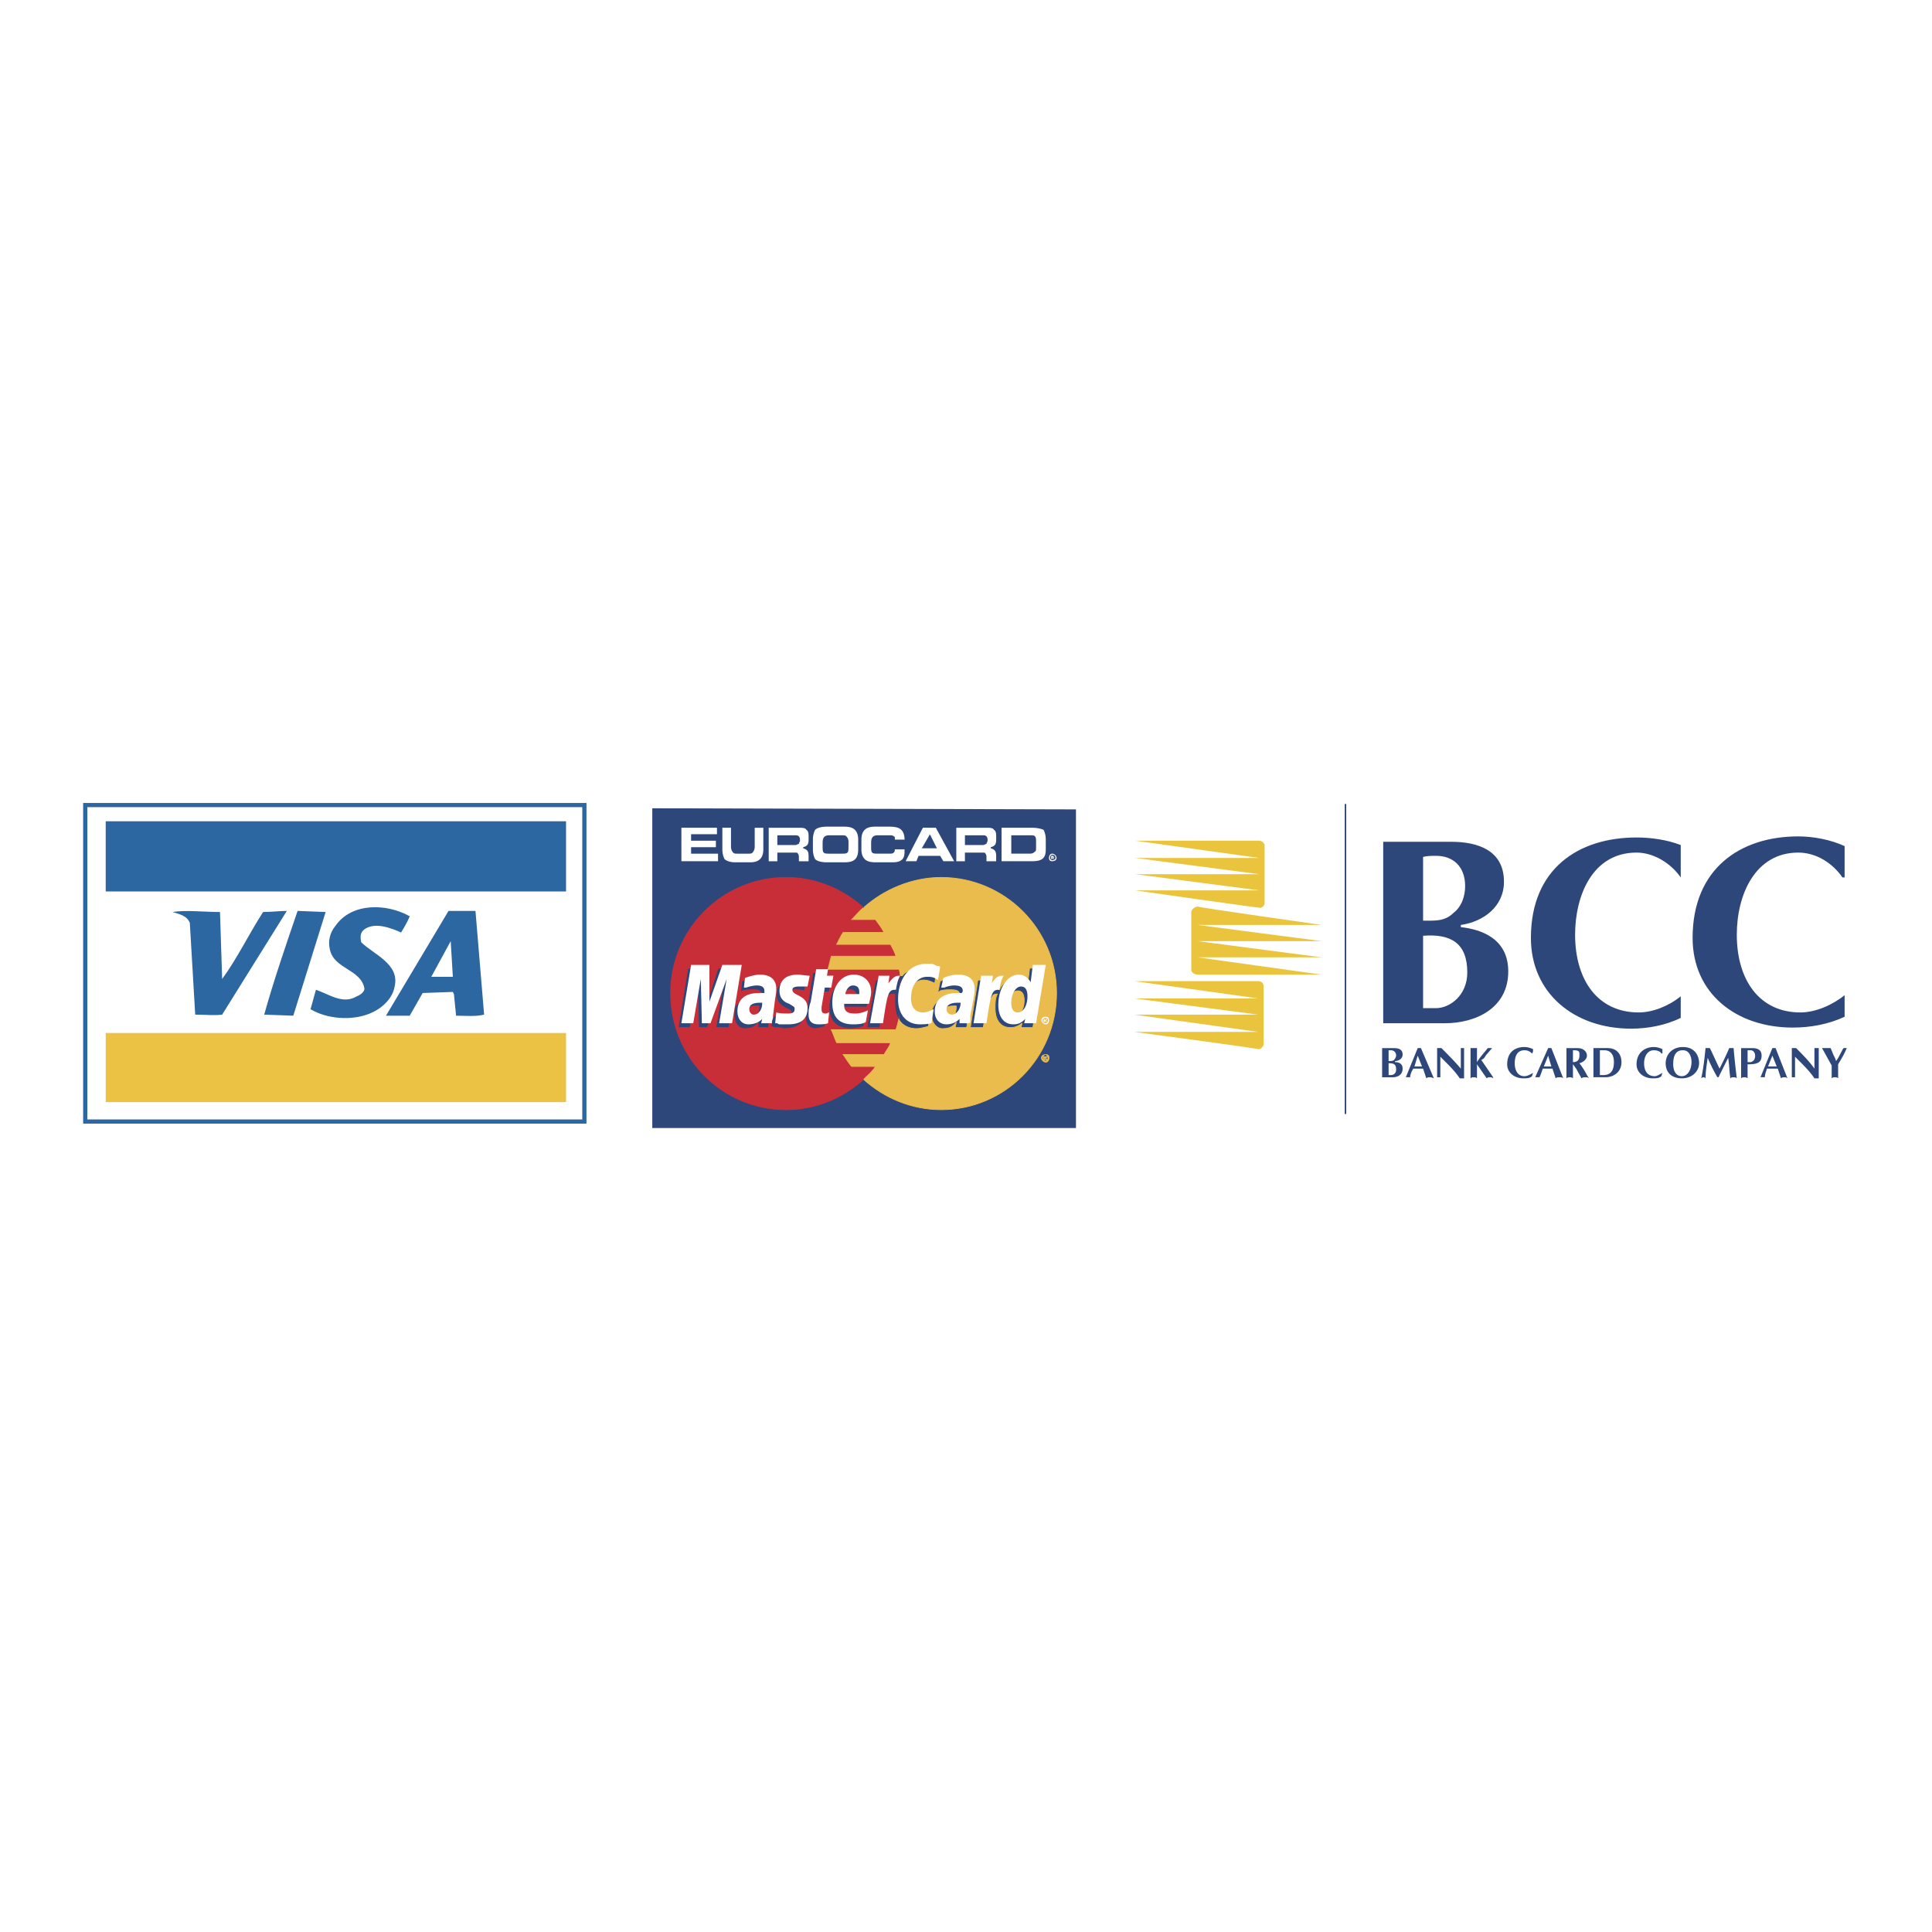 <svg xmlns="http://www.w3.org/2000/svg" width="2500" height="2500" viewBox="0 0 192.756 192.756"><path fill-rule="evenodd" clip-rule="evenodd" fill="#fff" d="M0 0h192.756v192.756H0V0z"/><path d="M113.156 97.887h12.369c.432 0 .539.324.539.432v5.928c0 .107-.215.43-.539.43-.215-.107-12.369-1.725-12.369-1.725h12.369l-12.369-1.723h12.369l-12.369-1.617h12.369l-12.369-1.725zM131.871 97.24h-12.369c-.43 0-.645-.322-.645-.432v-5.819c0-.215.322-.539.645-.539.217.108 12.369 1.832 12.369 1.832h-12.369l12.369 1.617h-12.369l12.369 1.617h-12.369l12.369 1.724z" fill-rule="evenodd" clip-rule="evenodd" fill="#ebc43d"/><path fill="none" stroke="#2d477b" stroke-width=".148" stroke-miterlimit="2.613" d="M134.238 80.213v30.93"/><path d="M138.541 104.783h.215c.322 0 .537.217.537.539 0 .107-.107.324-.215.432s-.322.107-.537.107v-1.078zm-.646 2.696h1.076c.43 0 .969-.217.969-.863 0-.537-.432-.646-.754-.646v-.107c.322 0 .754-.215.754-.646 0-.539-.432-.646-.861-.646h-1.184v2.908zm.646-1.401c.537 0 .752.107.752.646 0 .322-.215.537-.537.537h-.215v-1.183zM141.121 106.4l.324-1.078.43 1.078h-.754zm.861.215l.322.971c.107-.107.215-.107.322-.107s.215 0 .432.107l-1.291-3.018h-.322l-1.184 2.91h.43c0-.217.107-.539.322-.863h.969zM143.381 104.568h.43c.645.646 1.291 1.293 1.936 2.047v-2.047h.324v3.018h-.432c-.43-.646-.967-1.186-1.398-1.617l-.537-.539v2.049h-.322v-2.911h-.001zM146.715 104.568h.644v1.4c.324-.539.754-.969 1.076-1.4h.43l-.645.754a.836.836 0 0 1-.43.432l1.182 1.725v.107c-.107-.107-.215-.107-.322-.107s-.215 0-.322.107l-.969-1.4v1.4c-.107-.107-.215-.107-.322-.107s-.215 0-.322.107v-3.018zM152.953 107.047l-.107.324c-.215.215-.537.215-.861.215-.859 0-1.613-.539-1.613-1.4 0-1.186.754-1.725 1.721-1.725.324 0 .646.107.861.215 0 .217 0 .324-.107.432-.215-.215-.43-.324-.754-.324-.752 0-.967.646-.967 1.295 0 .754.322 1.293.967 1.293.323-.001.645-.218.86-.325zM154.029 106.4l.43-1.078.322 1.078h-.752zm.86.215l.322.971c.107-.107.217-.107.324-.107.215 0 .322 0 .43.107l-1.184-3.018h-.322l-1.291 2.91h.43c.107-.217.215-.539.324-.863h.967zM156.934 104.783c.322 0 .645 0 .645.324v.215c0 .432-.215.646-.645.646v-1.185zm-.647 2.803c.107-.107.215-.107.322-.107s.217 0 .324.107v-1.4c.107.107.215.322.322.43l.537.971c.107-.107.215-.107.322-.107.215 0 .322 0 .432.107l-.217-.324a7.27 7.27 0 0 0-.752-1.184c.43-.109.752-.432.752-.756 0-.322-.215-.539-.43-.646s-.43-.107-.645-.107h-.969v3.016h.002zM159.621 104.783h.432c.537 0 .967.324.967 1.186 0 .971-.43 1.293-1.076 1.293h-.322v-2.479h-.001zm-.644-.215v2.91h1.184c.859 0 1.613-.539 1.613-1.51 0-.754-.432-1.4-1.398-1.4h-1.399zM165.859 107.047l-.107.324c-.215.215-.537.215-.859.215-.861 0-1.613-.539-1.613-1.4 0-1.186.859-1.725 1.721-1.725.322 0 .645.107.859.215v.432h-.107c-.107-.215-.43-.324-.752-.324-.646 0-.969.646-.969 1.295 0 .754.322 1.293 1.076 1.293.214-.001.537-.218.751-.325zM167.904 104.783c.645 0 .859.646.859 1.186 0 .646-.322 1.402-.969 1.402-.645 0-.859-.646-.859-1.186.001-.97.323-1.402.969-1.402zm1.614 1.295c0-.756-.432-1.617-1.613-1.617-1.076 0-1.721.754-1.721 1.617 0 .969.645 1.508 1.611 1.508 1.076 0 1.723-.754 1.723-1.508zM172.527 104.568h.432c.107 1.186.215 2.156.322 3.018-.107-.107-.215-.107-.322-.107s-.215 0-.322.107c-.109-.754-.109-1.4-.217-2.047l-.967 1.939h-.107a16.472 16.472 0 0 1-.969-1.939c-.107.754-.215 1.4-.215 2.047-.107-.107-.107-.107-.215-.107 0 0-.107 0-.215.107.215-.971.322-1.939.43-3.018h.43c.324.646.646 1.4.969 2.047.322-.646.644-1.293.966-2.047zM174.357 104.783h.322c.215 0 .43.217.43.539 0 .324-.107.539-.43.646h-.322v-1.185zm0 1.403c.859 0 1.398-.107 1.398-.863 0-.539-.324-.754-.969-.754h-1.076v3.018c.107-.107.215-.107.322-.107.109 0 .217 0 .324.107v-1.401h.001zM176.4 106.4l.43-1.078.432 1.078h-.862zm.969.215l.322.971c.107-.107.215-.107.322-.107s.215 0 .322.107l-1.184-3.018h-.322l-1.182 2.91h.43c0-.217.107-.539.215-.863h1.077zM178.768 104.568h.43c.645.646 1.291 1.293 1.828 2.047v-2.047h.43v3.018h-.43c-.43-.646-.969-1.186-1.398-1.617l-.537-.539v2.049h-.322v-2.911h-.001zM182.746 106.293c-.322-.539-.645-1.186-.967-1.725h.86c.107.215.215.539.322.754.107.217.215.432.215.539.215-.215.539-.969.754-1.293h.322c-.215.539-.537 1.078-.861 1.617v1.4c-.107-.107-.215-.107-.322-.107s-.215 0-.322.107v-1.292h-.001z" fill-rule="evenodd" clip-rule="evenodd" fill="#2d477b"/><path d="M113.264 83.877h12.369c.324 0 .539.324.539.431v5.819c0 .216-.322.539-.539.431-.322 0-12.369-1.724-12.369-1.724h12.369l-12.369-1.616h12.369l-12.369-1.617h12.369l-12.369-1.724z" fill-rule="evenodd" clip-rule="evenodd" fill="#ebc43d"/><path d="M141.982 85.494c.43-.108.859-.108 1.291-.108 1.721 0 2.904 1.078 2.904 3.018 0 .97-.324 2.047-1.184 2.694-.861.862-1.936.754-3.012.754v-6.358h.001zm-3.98 16.596h6.131c3.119 0 6.346-1.508 6.346-5.172 0-3.342-2.795-4.204-4.732-4.419v-.216c2.26-.323 4.303-1.832 4.303-4.311 0-3.125-2.582-3.987-5.27-3.987h-6.777v18.105h-.001zm3.98-8.729c2.797-.216 4.41.754 4.41 3.665 0 2.262-1.721 3.557-3.119 3.557h-1.291v-7.222zM163.494 101.012c-4.088 0-6.346-3.232-6.346-7.759 0-3.88 1.721-8.19 6.131-8.19 1.721 0 3.441 1.078 4.408 2.479v-3.233c-1.396-.539-3.012-.754-4.408-.754-5.809 0-10.541 3.125-10.541 10.022 0 5.496 4.303 9.053 10.002 9.053 1.613 0 3.443-.324 4.947-1.078v-2.154c-1.181.967-2.794 1.614-4.193 1.614zM179.627 101.012c-4.086 0-6.346-3.232-6.346-7.759 0-3.988 1.828-8.19 6.131-8.19 1.828 0 3.441 1.078 4.41 2.479h.215v-3.125c-1.398-.647-3.119-.97-4.625-.97-5.809 0-10.541 3.233-10.541 10.13 0 5.496 4.303 8.945 10.004 8.945 1.721 0 3.549-.324 5.162-1.078v-2.156c-1.183.97-2.904 1.724-4.41 1.724z" fill-rule="evenodd" clip-rule="evenodd" fill="#2d477b"/><path fill-rule="evenodd" clip-rule="evenodd" fill="#fff" stroke="#2d67a1" stroke-width=".418" stroke-miterlimit="2.613" d="M8.504 111.896h49.799V80.321H8.504v31.575z"/><path fill-rule="evenodd" clip-rule="evenodd" fill="#2d67a1" d="M10.547 81.937h45.927v7.005H10.547v-7.005zM40.879 91.421c-.215.539-.538 1.078-.861 1.616-.968-.431-2.581-1.078-3.657-.323-.43.323-.43.754-.323 1.293 1.183 1.186 3.872 2.155 3.334 4.418-.215 1.293-1.398 2.264-2.474 2.693-1.828.756-4.302.539-5.916-.43l.538-1.939c1.291.43 2.688 1.508 4.087.646.323-.109.753-.432.753-.756-.323-1.939-3.012-1.939-3.442-3.879-.215-.862 0-1.724.538-2.371 1.615-2.369 5.164-2.262 7.423-.968zM48.3 101.229c-.861.215-1.829.107-2.797.107l-.215-2.156-.107-.215-3.012.107-1.291 2.264h-2.367l6.238-10.454h2.689l.862 10.347zM22.164 101.229c-.753.107-1.721 0-2.688 0l-.538-9.161c-.323-.754-1.076-.862-1.721-1.078 1.291-.215 3.119 0 4.732 0l.215 6.682c1.506-2.048 2.689-4.527 4.087-6.682.86 0 1.613-.108 2.366-.108l-6.453 10.347zM29.262 101.336l-2.903-.107c.967-3.449 2.15-6.898 3.334-10.347l2.796.108-3.227 10.346z"/><path fill-rule="evenodd" clip-rule="evenodd" fill="#fff" d="M43.03 97.455l1.936-3.556.215 3.556H43.03z"/><path d="M56.474 103.061v6.896H10.547v-6.896h45.927z" fill-rule="evenodd" clip-rule="evenodd" fill="#ecc244"/><path fill-rule="evenodd" clip-rule="evenodd" fill="#2d477b" d="M107.35 112.543V80.752l-42.271-.108v31.899h42.271z"/><path d="M86.16 107.693c2.044 1.832 4.733 3.018 7.745 3.018 6.346 0 11.508-5.172 11.508-11.639 0-6.358-5.162-11.531-11.508-11.531-2.904 0-5.701 1.186-7.745 3.018-2.258 2.048-3.764 5.173-3.764 8.514 0 3.448 1.505 6.466 3.764 8.62z" fill-rule="evenodd" clip-rule="evenodd" fill="#eabc4d"/><path d="M86.16 107.693c2.044 1.832 4.733 3.018 7.745 3.018 6.346 0 11.508-5.172 11.508-11.639 0-6.358-5.162-11.531-11.508-11.531-2.904 0-5.701 1.186-7.745 3.018-2.258 2.048-3.764 5.173-3.764 8.514 0 3.448 1.505 6.466 3.764 8.62" fill="none" stroke="#eabc4d" stroke-width=".075" stroke-miterlimit="2.613"/><path d="M103.906 105.539c0-.217.217-.324.432-.324s.322.107.322.324c0 .215-.107.43-.322.43s-.432-.215-.432-.43zm.432.322c.107 0 .215-.107.215-.322 0-.109-.107-.324-.215-.324-.215 0-.324.215-.324.324 0 .215.109.322.324.322zm-.108-.107h-.107v-.324h.322c0 .109 0 .109-.107.109l.107.215h-.107v-.215h-.107v.215h-.001zm0-.215h.107v-.109h-.107v.109z" fill-rule="evenodd" clip-rule="evenodd" fill="#eabc4d"/><path d="M103.906 105.539c0-.217.217-.324.432-.324s.322.107.322.324c0 .215-.107.43-.322.43s-.432-.215-.432-.43zm.432.322c.107 0 .215-.107.215-.322 0-.109-.107-.324-.215-.324-.215 0-.324.215-.324.324 0 .215.109.322.324.322zm-.108-.107h-.107v-.324h.322l-.107.109.107.215h-.107v-.215h-.107v.215h-.001zm0-.215h.107v-.109h-.107v.109z" fill="none" stroke="#eabc4d" stroke-width=".075" stroke-miterlimit="2.613"/><path d="M86.16 107.693c-2.258-2.154-3.764-5.172-3.764-8.621 0-3.341 1.506-6.466 3.764-8.514v17.135z" fill-rule="evenodd" clip-rule="evenodd" fill="#eabc4d"/><path d="M86.16 107.693c-2.258-2.154-3.764-5.172-3.764-8.621 0-3.341 1.506-6.466 3.764-8.514" fill="none" stroke="#eabc4d" stroke-width=".025" stroke-miterlimit="2.613"/><path d="M89.925 97.887c-.108-.432-.108-.861-.215-1.186h-7.099l.322-1.293h6.454c-.108-.431-.323-.754-.538-1.186h-5.378c.215-.431.43-.862.646-1.186h4.087c-.215-.431-.538-.862-.86-1.293h-2.366c.43-.431.753-.862 1.183-1.186-2.043-1.832-4.732-3.018-7.744-3.018-6.346 0-11.509 5.173-11.509 11.531 0 6.467 5.163 11.639 11.509 11.639 3.011 0 5.701-1.186 7.744-3.018.431-.432.861-.754 1.184-1.293h-2.366c-.323-.322-.538-.754-.86-1.186h4.087c.215-.432.538-.754.646-1.186h-5.378c-.215-.432-.323-.861-.538-1.293h6.454c.107-.322.215-.754.322-1.186s.107-.754.215-1.186v-1.293l-.002-1.181z" fill-rule="evenodd" clip-rule="evenodd" fill="#c82e37"/><path d="M86.16 107.693c.431-.432.861-.754 1.184-1.293h-2.366c-.323-.322-.538-.754-.86-1.186h4.087c.215-.432.538-.754.646-1.186h-5.378c-.215-.432-.323-.861-.538-1.293h6.454c.107-.322.215-.754.322-1.186s.107-.754.215-1.186V99.07v-1.186c-.108-.432-.108-.861-.215-1.186h-7.099l.322-1.293h6.454c-.108-.431-.323-.754-.538-1.186h-5.378c.215-.431.43-.862.646-1.186h4.087c-.215-.431-.538-.862-.86-1.293h-2.366c.43-.431.753-.862 1.183-1.186" fill="none" stroke="#eabc4d" stroke-width=".075" stroke-miterlimit="2.613"/><path d="M86.16 90.559c-2.043-1.832-4.732-3.018-7.744-3.018-6.346 0-11.509 5.173-11.509 11.531 0 6.467 5.163 11.639 11.509 11.639 3.011 0 5.701-1.186 7.744-3.018" fill="none" stroke="#c82e37" stroke-width=".075" stroke-miterlimit="2.613"/><path d="M104.66 85.601c0-.215.107-.431.322-.431s.43.215.43.431-.215.324-.43.324-.322-.108-.322-.324zm.322.216c.215 0 .322-.108.322-.216 0-.215-.107-.323-.322-.323-.107 0-.215.108-.215.323.001.108.108.216.215.216zm0-.108h-.107v-.323h.214c0 .108.107.108.107.108l-.107.107.107.108h-.107l-.107-.108v.108zm0-.108l.107-.107h-.107v.107zM68.951 85.17v-.647h2.474v-.646h-2.474v-.647h2.581v-.646h-3.549v3.341h3.657v-.755h-2.689zM75.297 82.584v1.939a.822.822 0 0 1-.215.539c-.107.108-.215.108-.43.108h-1.076c-.215 0-.322 0-.43-.108a.822.822 0 0 1-.215-.539v-1.939h-.861v2.155c0 .431.108.754.215.97.215.216.646.324 1.076.324h1.506c.86 0 1.291-.432 1.291-1.293v-2.155h-.861v-.001zM89.279 84.739c0 .108 0 .215-.107.323-.108.108-.215.108-.538.108h-1.076c-.215 0-.43 0-.538-.108s-.107-.323-.107-.646v-.324c0-.431.107-.754.645-.754h1.184c.215 0 .322 0 .43.107.107 0 .107.108.107.216v.107h.968c0-.431-.108-.754-.323-.97-.215-.215-.538-.323-1.291-.323h-1.291c-.538 0-.86.108-1.076.323-.215.216-.323.539-.323.97v.97c0 .431.107.754.323.97.215.216.538.324 1.076.324h1.721c1.076 0 1.184-.539 1.184-1.078v-.215h-.968zM104.123 82.799c-.217-.107-.646-.215-1.184-.215h-3.012v3.341h3.012c1.074 0 1.398-.324 1.398-1.186v-.97a2.153 2.153 0 0 0-.214-.97zm-.754 1.724c0 .216 0 .431-.107.431-.107.108-.215.216-.537.216h-1.83v-1.832h1.83c.322 0 .43 0 .537.107.107.108.107.323.107.539v.539zM80.137 84.523c.43-.107.537-.323.537-.754v-.215c0-.323 0-.646-.215-.754-.107-.215-.43-.215-.753-.215h-3.012v3.341h.861v-.862h1.721c.215 0 .322 0 .322.108.107.107.107.215.107.431v.324h.968v-.539c0-.539-.215-.646-.537-.754v-.111h.001zm-.323-.646c0 .108-.108.215-.108.324-.107 0-.215.107-.322.107h-1.829v-.97h1.721c.215 0 .322 0 .43.107 0 0 .108.108.108.323v.109zM85.3 82.799c-.215-.215-.538-.323-1.076-.323h-1.721c-.538 0-.968.108-1.184.323a2.165 2.165 0 0 0-.215.97v.97c0 .431.107.754.215.97.215.216.646.324 1.184.324h1.721c.86 0 1.398-.216 1.398-1.293v-.97c0-.432-.107-.755-.322-.971zm-.646 1.617c0 .323 0 .539-.107.646-.108.108-.323.108-.538.108h-1.291c-.215 0-.43 0-.538-.108-.107-.108-.107-.323-.107-.646v-.324c0-.431.107-.754.646-.754h1.291c.215 0 .322 0 .43.107.215.216.215.431.215.646v.325h-.001zM93.367 82.584h-1.291l-1.721 3.341h1.075l.215-.539h2.151l.323.539h1.075l-1.827-3.341zm.107 2.047h-1.506l.753-1.293v-.108l.107.108.646 1.293zM98.852 84.523c.43-.107.537-.323.537-.754v-.215c0-.323 0-.646-.215-.754-.107-.215-.43-.215-.752-.215H95.41v3.341h.86v-.862h1.722c.215 0 .322 0 .322.108.107.107.107.215.107.431v.324h.967v-.539c0-.539-.215-.646-.537-.754v-.111h.001zm-.323-.646c0 .108-.107.215-.107.324-.107 0-.215.107-.322.107h-1.829v-.97h1.722c.215 0 .322 0 .43.107 0 0 .107.108.107.323v.109h-.001zM103.906 101.766c0-.215.217-.322.432-.322s.322.107.322.322c0 .217-.107.432-.322.432s-.432-.216-.432-.432zm.432.324c.107 0 .215-.107.215-.324a.231.231 0 0 0-.215-.215c-.215 0-.324.107-.324.215 0 .216.109.324.324.324zm-.108-.108h-.107v-.324h.322v.107h-.107l.107.217h-.107v-.107h-.107v.107h-.001zm0-.216h.107v-.107h-.107v.107z" fill-rule="evenodd" clip-rule="evenodd" fill="#fff"/><path d="M82.288 102.414c-.43.107-.646.215-.968.215-.538 0-.968-.432-.968-1.078v-.432l.107-.43.107-.432.538-3.232h1.183l-.108.754h.753l-.215 1.186h-.753l-.323 1.939v.215c0 .217.108.324.43.324h.323l-.106.971z" fill-rule="evenodd" clip-rule="evenodd" fill="#2d477b"/><path d="M82.288 102.414c-.43.107-.646.215-.968.215-.538 0-.968-.432-.968-1.078v-.432l.107-.43.107-.432.538-3.232h1.183l-.108.754h.753l-.215 1.186h-.753l-.323 1.939v.215c0 .217.108.324.43.324h.323l-.106.971z" fill="none" stroke="#c82e37" stroke-width=".075" stroke-miterlimit="2.613"/><path d="M86.16 102.414c-.43.107-.86.215-1.29.215-1.398 0-2.151-.754-2.151-2.156 0-1.615.968-2.908 2.151-2.908 1.075 0 1.721.754 1.721 1.832 0 .322 0 .646-.107 1.076h-2.582v.217c0 .539.43.861 1.183.861.43 0 .753-.107 1.291-.322l-.216 1.185zm-.753-2.803v-.324c0-.322-.215-.537-.645-.537-.323 0-.646.215-.753.861h1.398z" fill-rule="evenodd" clip-rule="evenodd" fill="#2d477b"/><path d="M86.16 102.414c-.43.107-.86.215-1.29.215-1.398 0-2.151-.754-2.151-2.156 0-1.615.968-2.908 2.151-2.908 1.075 0 1.721.754 1.721 1.832 0 .322 0 .646-.107 1.076h-2.582v.217c0 .539.43.861 1.183.861.43 0 .753-.107 1.291-.322l-.216 1.185zm-.753-2.803v-.324c0-.322-.215-.537-.645-.537-.323 0-.646.215-.753.861h1.398z" fill="none" stroke="#c82e37" stroke-width=".075" stroke-miterlimit="2.613"/><path fill-rule="evenodd" clip-rule="evenodd" fill="#2d477b" stroke="#c82e37" stroke-width=".075" stroke-miterlimit="2.613" d="M72.715 102.521h-1.29l.753-4.527-1.614 4.527h-.86l-.108-4.527-.753 4.527H67.66l.968-5.927h1.829v3.664l1.183-3.664h2.044l-.969 5.927z"/><path d="M75.727 100.365h-.215c-.753 0-1.076.217-1.076.754 0 .217.107.432.43.432.539 0 .861-.432.861-1.186zm.968 2.156H75.62v-.539c-.215.432-.646.646-1.291.646-.645 0-1.075-.539-1.075-1.293v-.646c.215-.756.968-1.186 2.151-1.293.107 0 .322 0 .537.107v-.324c0-.322-.215-.43-.752-.43-.43 0-.861 0-1.076.107l-.215.107.107-1.078c.646-.215.968-.215 1.506-.215 1.075 0 1.613.43 1.613 1.4 0 .215 0 .324-.108.861l-.215 1.725v.324l-.107.215v.326z" fill-rule="evenodd" clip-rule="evenodd" fill="#2d477b"/><path d="M75.727 100.365h-.215c-.753 0-1.076.217-1.076.754 0 .217.107.432.43.432.539 0 .861-.432.861-1.186zm.968 2.156H75.62v-.539c-.215.432-.646.646-1.291.646-.645 0-1.075-.539-1.075-1.293v-.646c.215-.756.968-1.186 2.151-1.293.107 0 .322 0 .537.107v-.324c0-.322-.215-.43-.752-.43-.43 0-.861 0-1.076.107l-.215.107.107-1.078c.646-.215.968-.215 1.506-.215 1.075 0 1.613.43 1.613 1.4 0 .215 0 .324-.108.861l-.215 1.725v.324l-.107.215v.326z" fill="none" stroke="#c82e37" stroke-width=".075" stroke-miterlimit="2.613"/><path d="M89.709 101.658v.107c.323.539.968.863 1.721.863.431 0 .646-.107 1.184-.215l.215-1.295c-.43.217-.753.324-1.076.324-.753 0-1.183-.539-1.183-1.51 0-1.293.646-2.154 1.613-2.154.323 0 .646.107 1.076.322l.215-1.293c-.107 0-.107 0-.323-.107l-.538-.107c-.108-.107-.323-.107-.538-.107-.646 0-.968 0-1.291.322-.215.109-.538.217-.753.539h-.215l-.107 4.311z" fill-rule="evenodd" clip-rule="evenodd" fill="#2d477b"/><path d="M89.709 101.658v.107c.323.539.968.863 1.721.863.431 0 .646-.107 1.184-.215l.215-1.295c-.43.217-.753.324-1.076.324-.753 0-1.183-.539-1.183-1.51 0-1.293.646-2.154 1.613-2.154.323 0 .646.107 1.076.322l.215-1.293c-.107 0-.107 0-.323-.107l-.538-.107c-.108-.107-.323-.107-.538-.107-.646 0-.968 0-1.291.322-.215.109-.538.217-.753.539h-.215" fill="none" stroke="#eabc4d" stroke-width=".075" stroke-miterlimit="2.613"/><path d="M89.709 101.658c-.322-.322-.43-.969-.43-1.615v-.863h-.107c-.215 0-.43 0-.646.324-.107.107-.323.43-.323.43l-.43 2.588h-1.291l.86-4.742h1.291l-.108.432 1.291-.863-.107 4.309z" fill-rule="evenodd" clip-rule="evenodd" fill="#2d477b"/><path d="M89.709 101.658c-.322-.322-.43-.969-.43-1.615v-.863h-.107c-.215 0-.43 0-.646.324-.107.107-.323.43-.323.43l-.43 2.588h-1.291l.86-4.742h1.291l-.108.432 1.291-.863" fill="none" stroke="#c82e37" stroke-width=".075" stroke-miterlimit="2.613"/><path d="M102.725 96.594l-.215 1.725c-.324-.432-.754-.646-1.184-.646-.646 0-1.291.322-1.613 1.078l-.861-.539.107-.432h-1.398l-.752 4.742H98.1l.43-2.588.43-.43c.107-.324.322-.324.539-.324-.217.432-.217.863-.217 1.402 0 1.184.539 1.939 1.506 1.939.432 0 .754-.107 1.184-.432l-.107.432h1.184l.967-5.928h-1.291v.001zm-1.506 4.742c-.432 0-.646-.217-.646-.863 0-.969.432-1.615.969-1.615.43 0 .645.322.645.969-.001.862-.431 1.509-.968 1.509z" fill-rule="evenodd" clip-rule="evenodd" fill="#2d477b" stroke="#eabc4d" stroke-width=".075" stroke-miterlimit="2.613"/><path d="M95.41 100.365h-.215c-.753 0-1.075.217-1.075.754 0 .217.215.432.43.432.645 0 .86-.432.86-1.186zm.968 2.156h-1.076l.108-.539c-.323.432-.646.646-1.398.646-.538 0-1.076-.539-1.076-1.4 0-1.078.861-1.832 2.151-1.832.215 0 .43 0 .538.107.107-.217.107-.217.107-.324 0-.322-.322-.43-.86-.43-.323 0-.753 0-1.076.107l-.108.107h-.107l.215-1.078c.538-.215.968-.215 1.398-.215 1.076 0 1.613.43 1.613 1.4 0 .215.107.324 0 .861l-.323 1.725v.756l-.106.109z" fill-rule="evenodd" clip-rule="evenodd" fill="#2d477b"/><path d="M95.41 100.365h-.215c-.753 0-1.075.217-1.075.754 0 .217.215.432.43.432.645 0 .86-.432.86-1.186zm.968 2.156h-1.076l.108-.539c-.323.432-.646.646-1.398.646-.538 0-1.076-.539-1.076-1.4 0-1.078.861-1.832 2.151-1.832.215 0 .43 0 .538.107.107-.217.107-.324.107-.324 0-.322-.322-.43-.86-.43-.323 0-.753 0-1.076.107l-.108.107h-.107l.215-1.078c.538-.215.968-.215 1.398-.215 1.076 0 1.613.43 1.613 1.4 0 .215.107.324 0 .861l-.323 1.725v.756l-.106.109z" fill="none" stroke="#eabc4d" stroke-width=".075" stroke-miterlimit="2.613"/><path d="M79.277 98.75c.322 0 .645 0 .968.107l.215-1.078c-.43-.107-.86-.107-1.183-.107-1.398 0-1.829.754-1.829 1.615 0 .539.323.971.968 1.295.43.215.538.215.538.43 0 .324-.215.539-.753.539-.322 0-.645-.107-1.075-.215l-.215 1.078h.107l.215.107h.323c.323 0 .538.107.645.107 1.398 0 2.044-.539 2.044-1.617 0-.646-.323-1.078-.968-1.4-.538-.215-.538-.215-.538-.432 0-.214.215-.429.538-.429z" fill-rule="evenodd" clip-rule="evenodd" fill="#2d477b"/><path d="M79.277 98.75c.322 0 .645 0 .968.107l.215-1.078c-.43-.107-.86-.107-1.183-.107-1.398 0-1.829.754-1.829 1.615 0 .539.323.971.968 1.295.43.215.538.215.538.43 0 .324-.215.539-.753.539-.322 0-.645-.107-1.075-.215l-.215 1.078h.107l.215.107h.323c.323 0 .538.107.645.107 1.398 0 2.044-.539 2.044-1.617 0-.646-.323-1.078-.968-1.4-.538-.215-.538-.215-.538-.432 0-.214.215-.429.538-.429z" fill="none" stroke="#c82e37" stroke-width=".075" stroke-miterlimit="2.613"/><path d="M93.797 96.486l-.215 1.293c-.43-.324-.753-.324-1.076-.324-.968 0-1.613.863-1.613 2.156 0 .861.43 1.4 1.183 1.4.323 0 .646-.107 1.076-.322l-.215 1.4c-.538.107-.753.107-1.183.107-1.291 0-2.151-.969-2.151-2.479 0-2.154 1.183-3.557 2.796-3.557h.645l.431.216c.214.002.214.002.322.11zM89.817 97.348h-.107c-.43 0-.646.217-1.075.754l.107-.754h-1.076l-.861 4.742h1.291c.43-2.91.538-3.34 1.183-3.34h.108c.108-.648.215-1.078.43-1.402zM82.611 102.09c-.323.107-.646.107-.968.107-.645 0-.968-.322-.968-.969v-.432l.108-.539.107-.324.538-3.232h1.184l-.107.646h.645l-.215 1.186h-.645l-.323 1.939v.217c0 .322.107.43.43.43.108 0 .215-.107.323-.107l-.109 1.078zM77.771 98.857c0 .646.323 1.076.968 1.293.538.322.538.322.538.539 0 .322-.215.43-.646.43-.431 0-.753 0-1.184-.107l-.107 1.078h.215c.107.107.215.107.323.107h.753c1.291 0 1.936-.539 1.936-1.615 0-.648-.322-.971-.968-1.295-.43-.215-.538-.322-.538-.537 0-.217.215-.324.645-.324h.86l.215-1.078c-.323 0-.86-.107-1.183-.107-1.397-.001-1.827.753-1.827 1.616zM103.369 102.09h-1.184l.107-.432c-.43.432-.752.539-1.182.539-.969 0-1.506-.754-1.506-1.939 0-1.617.859-3.018 2.043-3.018.43 0 .861.215 1.184.754l.215-1.724h1.291l-.968 5.82zm-1.828-1.078c.537 0 .969-.646.969-1.615 0-.646-.217-.971-.646-.971-.537 0-.969.754-.969 1.617 0 .646.216.969.646.969zM86.375 101.982c-.43.215-.86.215-1.291.215-1.398 0-2.043-.754-2.043-2.154 0-1.617.86-2.803 2.151-2.803.967 0 1.721.646 1.721 1.725 0 .322-.108.754-.215 1.186h-2.474v.107c0 .646.323.861 1.076.861.43 0 .86-.107 1.291-.322l-.216 1.185zm-.645-2.802v-.215c0-.432-.215-.646-.646-.646-.322 0-.646.322-.753.861h1.399zM73.038 102.09h-1.29l.752-4.418-1.613 4.418h-.86l-.108-4.418-.753 4.418h-1.183l.968-5.819h1.829v3.663l1.29-3.663h1.936l-.968 5.819zM76.049 100.043h-.215c-.753 0-1.075.215-1.075.646 0 .322.215.539.43.539.538.001.86-.539.86-1.185zm.969 2.047h-1.076l.107-.432c-.322.324-.752.539-1.397.539-.646 0-1.076-.539-1.076-1.293 0-1.186.753-1.832 2.151-1.832h.538v-.215c0-.324-.215-.539-.752-.539-.323 0-.753.107-1.076.215h-.215l.107-.969c.646-.217 1.076-.324 1.506-.324 1.076 0 1.613.539 1.613 1.4 0 .217 0 .432-.107.971l-.215 1.725v.215l-.108.324v.215zM95.84 100.043h-.323c-.645 0-1.076.215-1.076.646 0 .322.215.539.538.539.431.001.861-.539.861-1.185zm.861 2.047h-.968v-.432a1.774 1.774 0 0 1-1.291.539c-.753 0-1.183-.539-1.183-1.293 0-1.186.861-1.832 2.259-1.832h.43c.107-.107.107-.215.107-.215 0-.324-.215-.539-.86-.539-.322 0-.753.107-.968.215h-.322l.215-.969c.538-.217.968-.324 1.505-.324 1.076 0 1.613.539 1.613 1.4 0 .217 0 .432-.107.971l-.323 1.725v.646l-.107.108zM100.143 97.348h-.215c-.322 0-.646.217-.969.754l.107-.754h-1.182l-.754 4.742h1.291c.43-2.91.537-3.34 1.184-3.34h.107c.108-.648.216-1.078.431-1.402z" fill-rule="evenodd" clip-rule="evenodd" fill="#fff"/></svg>